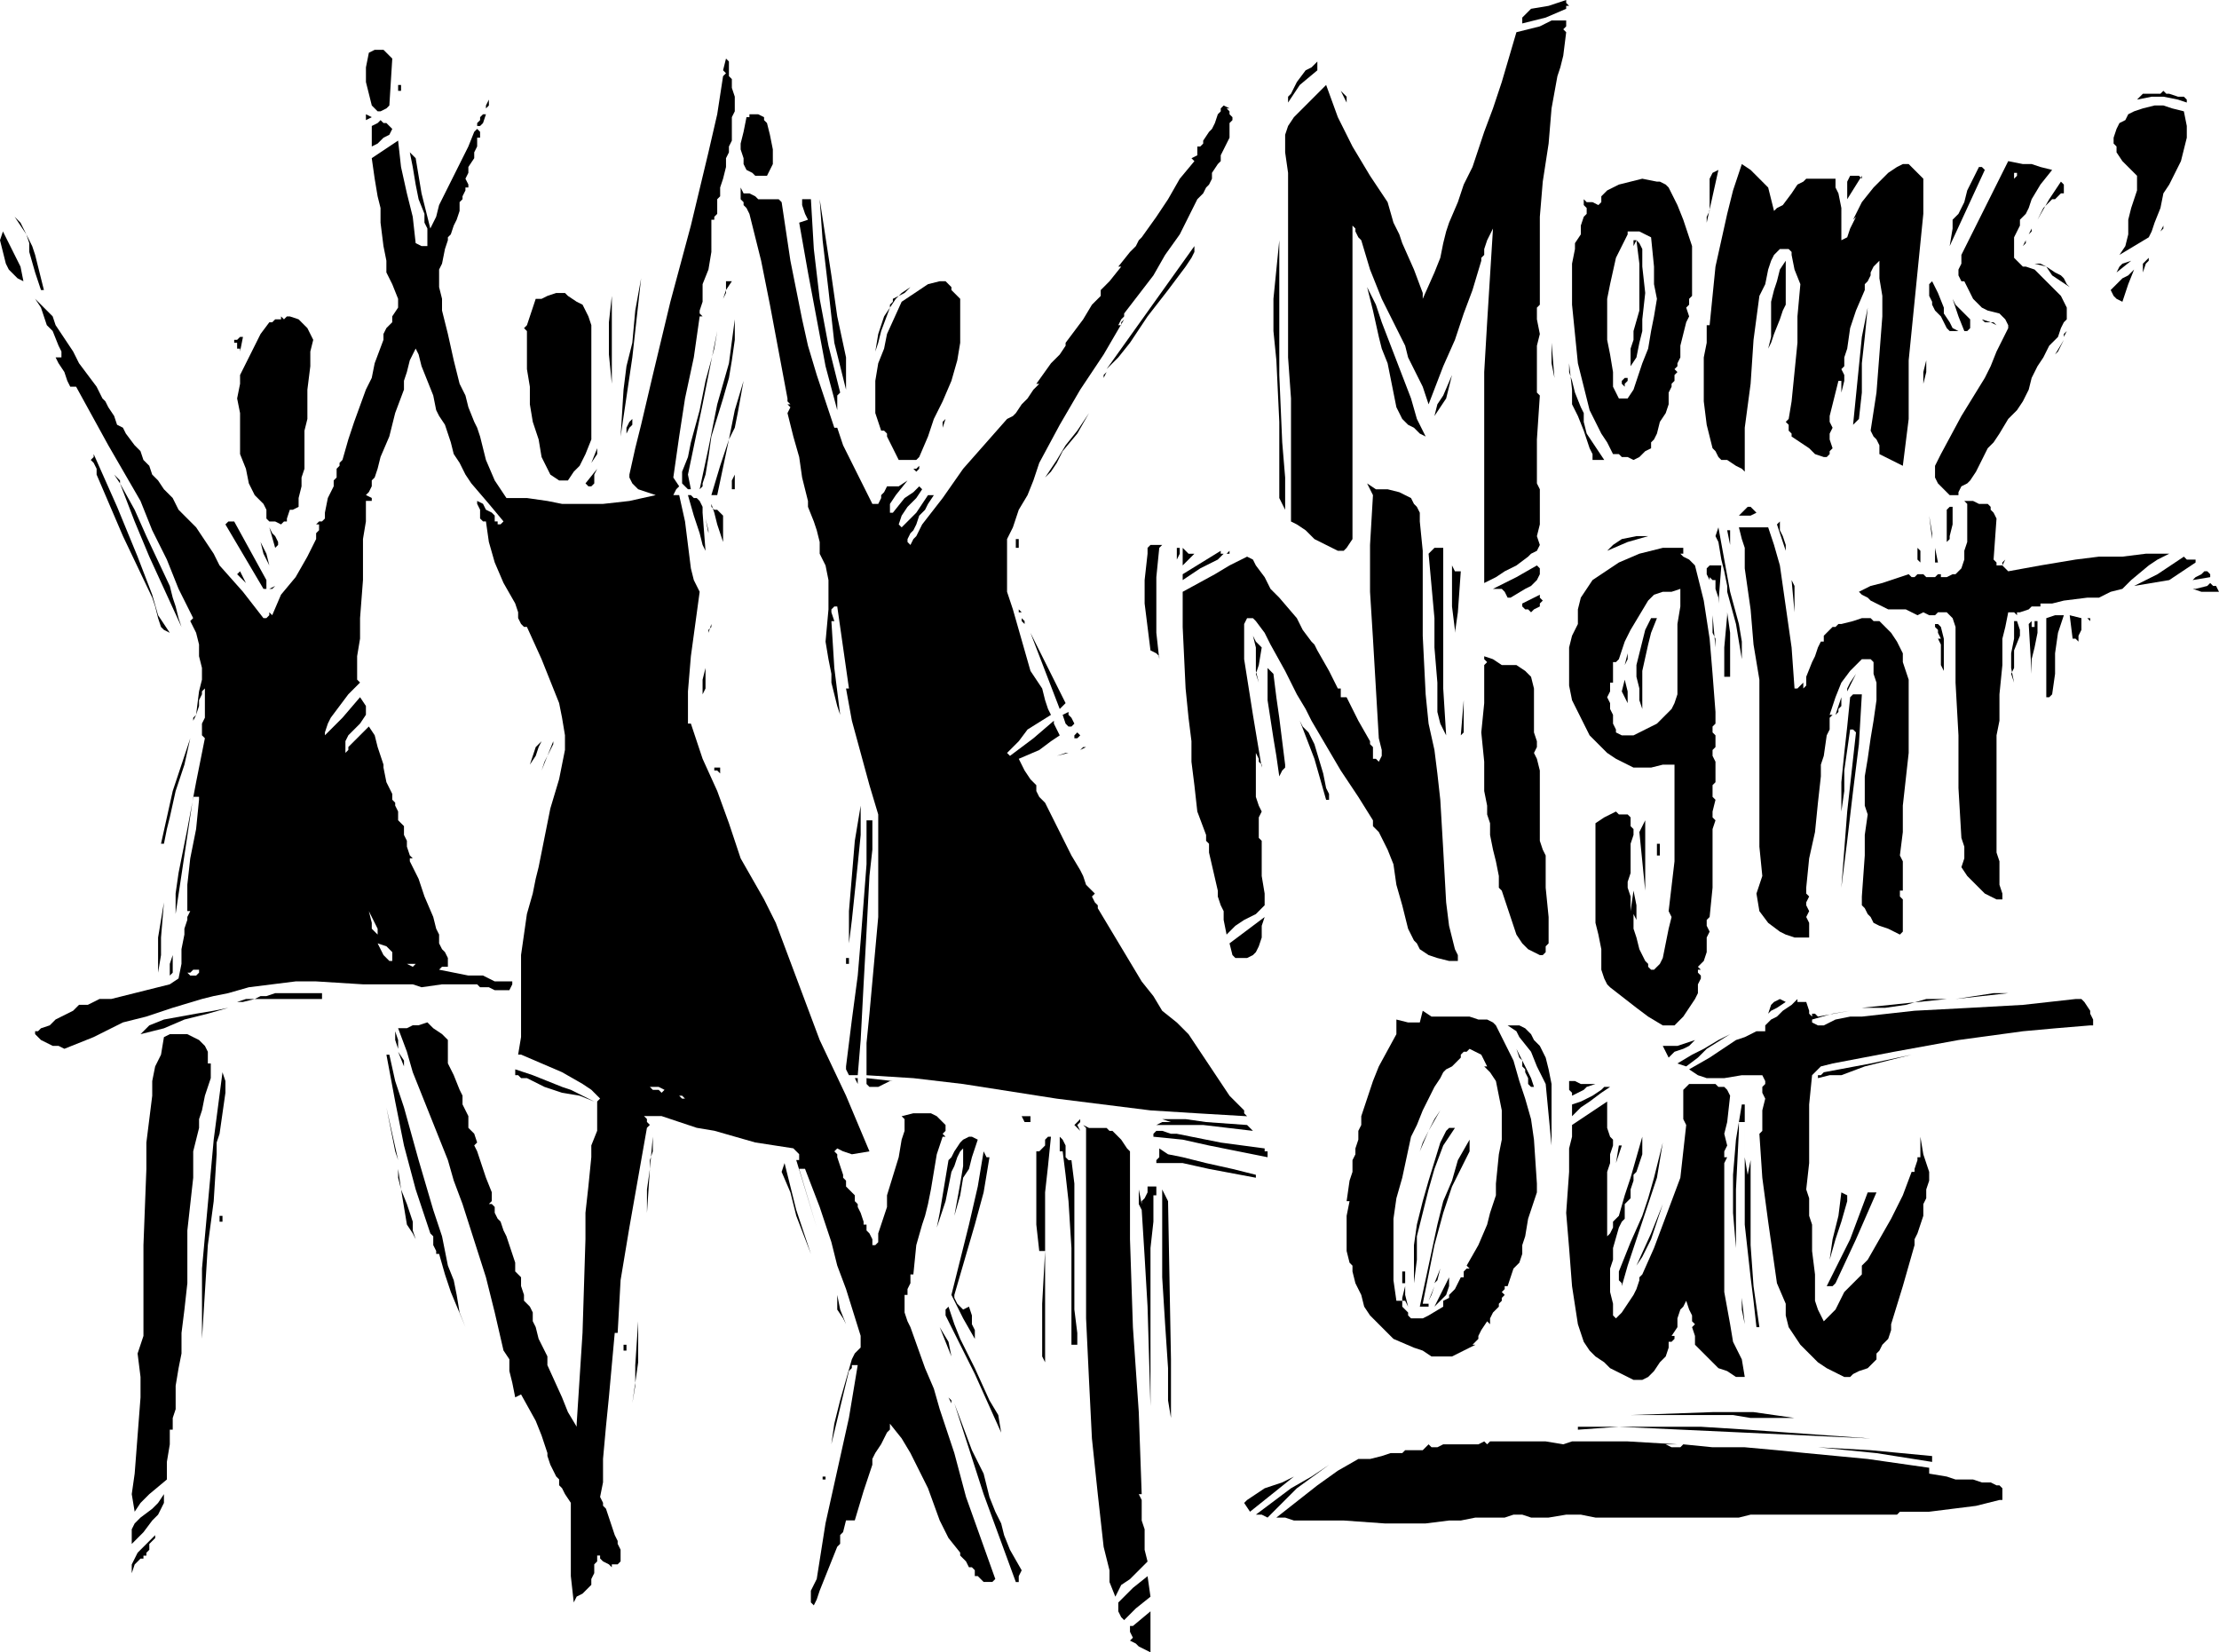 <svg xmlns="http://www.w3.org/2000/svg" width="242.4" height="1.88in" fill-rule="evenodd" stroke-linecap="round" preserveAspectRatio="none" viewBox="0 0 758 564"><style>.brush1{fill:#000}.pen1{stroke:none}</style><path d="m535 3-7 3-4 1-4 1V6l1-1 1-1 1-1 6-1 6-2v1l1 1h-1v1zm0 8-1 8-1 4-1 3-2 11-1 12-2 13-1 12v30l-1 1v4l1 5-1 4v16l1 1-1 15v15l1 2v12l-1 4 1 3-1 2-2 1-1 1-4 3-2 1-2 1-3 2-2 1-2 1v-72l1-17 1-16 1-16-1 2-1 2-1 3v2l-1 1v1l-3 10-3 8-3 9-4 9-5 13-2-6-3-6-1-2-1-2-1-4-2-4-2-4-2-4-2-4-4-10-3-10-1-1-1-2v-1l-1-1v107l-2 3-1 1h-2l-2-1-2-1-4-2-3-3-3-2-2-1v-42l-1-14V59l-1-7v-6l1-3 2-3 2-2 3-3 3-3 3-3 4 11 5 10 6 10 6 9 2 7 2 4 1 3 4 9 3 8v2l4-9 2-5 1-5 1-4 1-3 3-7 1-3 1-3 3-6 2-6 1-3 1-3 3-8 3-9 5-17 4-1 4-1 4-2h5v2l-1 1 1 1zm-401 9-1 16-1 1-2 1h-1l-1-1-1-1-1-4-1-4v-5l1-5 2-1h3l1 1 1 1 1 1zm310 1 2-3-2 3zm6 3-6 5-2 3-2 3v-2l1-1 2-4 3-4 2-1 2-2v3z" class="pen1 brush1"/><path d="m460 35-2-4-1-2-1-3 1 3 1 2 2 2v2zm-324-6h1v2h-1v-2zm307 6 4-4-2 2-2 2zm304 0-3-1-5-1h-4l-5 1 1-1 1-1h6l1-1 1 1h1l3 1h2l1 1v1zm-611-3v2-2zm31 4-1 1v-1l1-2v-2 4zm253 1h-1l1 1v1l1 1v1l-1 1v5l-1 2-1 2-1 2v2l-1 1-2 3v2l-1 2-1 1-1 2-1 1-1 1-3 6-3 6-5 7-4 7-10 13v1l-1 1-1 2h1v-1l1-1-7 12-8 12-7 12-7 13-1 3-1 3-2 5-3 5-1 3-1 3-2 4v18l1 3 1 3 2 7 2 7 2 7 2 3 2 3 1 4 1 3 1 2-8 5-3 4-4 4 1 1 8-6 7-6v1l1 2 1 2-3 2-4 3-7 3 1 2 1 2 2 3 1 1 1 1v2l1 2 1 1 1 1 6 12 3 6 3 5 1 2 1 3 3 3-1 1 1 2 1 1v1l6 10 6 10 3 5 4 5 3 5 5 4 2 2 2 2 2 3 4 6 4 6 4 6 5 5v1l1 1-17-1-16-1-16-2-16-2-32-5-17-2-16-1v-11l1-10 2-22 1-11v-35l-3-10-3-11-3-11-2-11h1l-2-14-1-7-1-7h-1l-1 1v1l1 3h-1l1 16 1 8 1 8-1-3-1-4-1-4v-3l-1-5-1-6 1-11v-10l-1-5-1-2-1-2v-4l-1-4-1-3-2-5v-2l-2-8-1-7-2-7-2-8 1-2-1-1h1l-1-1v-1l-3-16-3-16-3-15-4-16-1-2-1-1v-1l-1-1v-4l1 2h2l2 1 1 1h7l1 1 3 20 4 20 2 9 3 10 3 9 3 9h1l2 6 3 6 7 14h2l1-2v-1l1-1 1-2h4l3-2-4 5-2 3v3h1l4-5 3-2 2-2 1 1-2 3-3 3-2 3-1 3 1 1 5-5 2-3 2-3h2l-2 3-1 2-2 2-1 3-1 2-1 1-1 2v1l1 1 1-2 1-1 2-4 7-9 7-10 15-17 2-1 1-1 2-3 2-2 2-3 2-2h-1l5-7 3-3 2-3v-1l3-4 3-4 3-5 3-3v-2l1-1 1-1 1-1 4-5h-1l4-5 2-2 1-2 1-1 5-7 4-6 4-7 5-6-1-1 2-1v-3h1l1-1v-1l2-3 1-1 1-2 1-3 1-1v-1l1-1 2 1zm326 1 1 5v4l-1 4-1 4-4 8-2 3-1 5-2 5-1 3-1 2-10 6 2-3 1-4v-5l1-4 1-3 1-3v-5l-1-1-2-2-2-2-2-3v-2l-1-1v-2l1-3 1-2 2-1 1-2 2-1 3-1 4-1h3l3 1 4 1zm-621 3v-2l2 1-2 1zm41-2-1 3-1 1h-1v-1l1-1v-1l1-1h1zm96 3 1 4 1 5v5l-1 2-1 2h-4l-1-1-2-1-1-2v-2l-1-3v-2l1-4 1-5h1v-1h3l2 1v1l1 1zm-128 2-1 2-2 1-2 2-2 1v-7l2-1 1-1 1 1h1l2 2zm544 14-6 13-6 13 1-6v-3l1-1 1-1 2-4 1-4 2-4 2-4h1l1 1zm-95 18v-2l1-2V61l1-2 2-1-4 18zm109 15h-1l-1-1-1-1-1-1v-7l2-4v-2l2-2 1-2 1-3 3-5 4-5-4-1-3-1h-3l-5-1-3 6-3 6-6 12-2 4-2 4v3l-1 2v2l1 2h1l1 2 1 2 1 2 1 1 2 2 2 1 4 1 1 1 1 1 1 2v1l-4 8-2 5-2 4-8 13-7 13-1 2-1 2v4l1 2 2 2 2 2h3v-1l1-2 2-1 1-1 2-3 2-4 2-4 2-2 2-3 3-5 3-3 2-3 2-4 1-4 2-4 2-3 2-4 3-3 1-3 1-2 1-1v-4l-2-4-4-4-3-3-2-2-3-1zm-4-32h1v1l-1 1v-2zm-52 2v-1l-5 8v-6l1-2h3l1 1z" class="pen1 brush1"/><path d="M705 66h-1l-1 1-1 1h-1l-1 1-2 2-2 4 4-7 2-3 2-3 1 1v3zm-416 56v11l-4-16-2-18-2-17-1-14 4 26 2 14 3 14zm-12-54 1 17 2 17 3 16 2 8 2 8-1 1v5l-4-15-3-16-3-16-3-17 3-1-1-2-1-3v-2h3zM11 84l1 3 1 4 1 4 1 4h-1l-2-6-2-7v-3l-1-3-2-3-2-3 2 2 1 2 3 6zm684-9v2-2zm43 4 1-2v1l-1 1zm-45 1 1-2v1l-1 1zm-115 4-3-9-2-5-2-4-1-2-1-1-2-1h-1l-5-1-4 1-4 1-4 2-1 1-1 1v2l-1 1-2-1h-2l-1-1v2l1 1v2l-1 1-1 3v3l-2 3v2l-1 5v14l1 10 1 10 2 8 2 8 2 4 2 4 2 3 2 4h2l1 1h2l2 1 2-1 1-1 1-1 2-1v-2l1-1 1-2 1-4 2-3 1-3v-4l1-2v-1l1-1v-2l1-1-1-1 1-1v-1l1-2v-4l1-4 1-4 1-2-1-3 1-1v-2l1-1V84zm-17 40-2 6-1 3-2 3h-3l-1-2-1-2v-5l-1-6-1-5v-14l1-5 2-9 4-8v-1h4l2 1 2 1 1 10v6l1 5-1 6-1 5-1 6-2 5zM8 96l-2-1-2-2-1-1-1-2-1-4-1-4 1-3 4 8 2 4 1 5zm431 78-1-2-1-2v-26l-1-21-1-10v-11l1-10 1-10v46l1 23 1 12v11z" class="pen1 brush1"/><path d="m561 91 1 9-1 9v4l-1 4-1 5-2 3v-6l1-3v-3l2-7V90l-1-8-1 2v-2h1l1 1 1 2v6zm100-7v-2 2zm30 0 1-2v1l-1 1zm-286 7-6 8-7 9-6 9-4 5-4 4 15-21 15-21v2l-1 2-2 3zm152-6-1 5 1-5zm133 2zm42 6v-3l1-1 1-1v1l-1 1-1 3zm-9 0 1-2 1-1 3-1-5 4zm-115 16-2 5-1 3-1 2 1-4v-12l1-4 1-3 1-4 2-3v15l-1 2-1 3zm99-11-3-2-3-2-2-3-2-1h-2l4 1 3 2 2 1 1 1 1 2 1 1zm-498 33-1-10v-11l1-9V91v40zm520-39-2 5-1 3-1 3-2-1-1-1-1-2 2-2 2-2 2-1 2-2zm-517 57 1-16 1-8 2-8 1-11 2-11-3 27-4 27zm38-53-2 3-1 3 1-2v-4h2zm75 2v1l1 1 1 1 1 1v15l-1 6-2 7-3 7-3 6-2 6-3 7-1 1h-6l-1-2-1-2-2-4v-1l-1-1h-1l-2-6v-11l1-6 2-5 1-5 5-11 6-4 3-2 4-1h2l1 1 1 1zm344 15h-3l-1-1-1-2-1-2-2-2-1-2v-1l-1-2v-4l1-1 2 4 2 5v2l2 3 1 2 2 1zm-182 36-2-1-2-2-2-1-2-2-1-2-1-2-1-5-2-10-2-5-1-4-2-9-2-8 3 6 2 6 5 13 5 13 2 7 3 6z" class="pen1 brush1"/><path d="m311 98-2 2-2 1-2 1v1l-1 1v1l-3 8-1 4-1 3 1-6 1-3 1-3 2-3 2-3 2-2 3-2zm-114 5 2 1 1 2 1 2 1 3v39l-2 5-1 2-1 2-2 2-2 3h-3l-3-2-3-6-1-6-2-6-1-6v-6l-1-6v-13l-1-1 1-1 1-3 1-3 1-3h2l2-1 3-1h3l1 1 3 2zm476 6v3l-1 1h-1l-2-5-2-6 1 2 2 2 3 3zm-142 20-1-5v-20 13l1 12zm104 14-2 2 2-20 1-10 2-10-1 10-1 9v10l-1 9zm-388-36-1 4 1-4zm-140 9-1 4v5l-1 8v10l-1 4v13l-1 3v3l-1 4v3l-2 1h-1l-1 3v1h-1l-1 1-2-1h-2l-1-1v-3l-1-2-1-1-2-2-2-4-1-5-2-5v-14l-1-5 1-5v-3l1-2 2-4 2-4 2-4 3-4h1l1-1h2v-1l1 1 1-1h1l3 1 1 1 2 2 2 4zm134 46-1 3v1l-1 1 3-14 3-15 4-14 2-15v7l-1 7-1 6-2 7-4 13-1 7-1 6zm441-51-2-1h-2l-1-1 3 1h1l1 1zm-447 51 1 5h-1l-1-1-1-1v-4l2-5 1-5 3-11 2-10 3-11 1-6-5 25-5 24zm470-47 1-2-1 1v1zm-623 5v-1h-1v-2h-1v-1h1l1-1h1l-1 5zm620 1 3-5-1 2-1 2-1 1zm-167-2 1 3-1-3zm121 16 1-4v-4l1-4v-3 7l-1 4-1 4zm-115 9 1 4 2 3 2 3 2 3h-4v-2l-1-2-1-3-1-3-2-5-1-2-1-2v-5l-1-9v3l1 3 1 4 2 5 1 2v3zm62-18-1 5 1-5zm-226 3 1-2-1 1v1z" class="pen1 brush1"/><path d="M652 56h-2l-2 1-3 2-2 2-3 3-4 5-3 6 1-1-1 2-1 2-1 3-2 1V71l-1-5-1-2v-3h-10l-1 1-2 1-2 3-3 4-2 1-1 1-2-8-4-4-2-2-3-2-3 9-2 8-4 18-1 10-1 10h-1v6l-1 5v15l1 8 1 4 1 4 1 1 1 2 1 1h2l3 2 2 1 1 1v-15l2-15 1-15 2-15 2-4 1-5 1-3 1-2 2-2h3l1 1v1l1 5 2 5-1 11v9l-1 10-1 10-1 6-1 1 1 1v2l1 1v1l6 4 2 2 3 1h1l1-1v-1l1-1-1-3v-2l1-2-1-2v-2l1-4 1-4 1-4h1v4l1-4v-2l-1-2 1-1v-3l1-3 1-7 2-6 3-7v-2l1-1 1-2v-1l1-2 1-1 1-1v6l1 6v7l-1 13-1 13-2 13 1 2 1 1 1 2v3l4 2 2 1 2 1 2-16v-20l2-20 2-20 1-10V61l-2-2-3-3zm-162 86 1-4 2-3 3-7-1 4-1 4-2 3-2 3zm65-10-1-1v-1l1-1h1v1l-1 1v1zm-306 18-4 19h-2l3-10 3-9 2-10 3-10-2 11-1 5-2 4zm380-14-1 4 1-4zm-305 4-1 1 1-1zm-110 8v-2l1-2 1-1v-3 5l-1 1-1 2zm149 6-1 2-1 2-2 3-2 2 4-6 3-5 4-5 4-6-4 7-5 6zm-41-8 1-3-1 1v2zm-293 1 1 3-1-3zm1 4 2 3-2-3zm172 7 2-5v2l-2 3zM47 190l5 13 2 7 4 6-2-1-1-1-1-3-1-4-1-3-10-21-9-21v-2l-1-2-1-1 1-1v-1l8 18 7 17zm-10-33 2 3-2-3zm277 3-1 1-1-1h1l1-1v1zm-111 5-1 1h-1l-1-1 4-5-1 2v3zm-162 0-2-3 2 2v1zm209 3v-4l1-2v5h-1v1zm105-2 2-2-1 1-1 1zm127 4 1 2 1 1 1 2v3l1 10v29l1 20 1 10 2 9 1 8 1 9 1 17 1 18 1 8 2 8 1 2v2h-3l-4-1-3-1-3-2-1-2-1-1-2-4-2-8-2-7-1-7-2-5-3-6-2-2v-2l-5-8-6-9-10-17-2-4-3-5-4-8-5-9-2-4-3-4-1-1h-2l-1 2v12l3 19 3 18v-1l-1-1v-1l-1-2v15l1 3 1 2-1 2v7l1 1v12l1 6v4l-3 3-4 2-3 2-3 3-1-5v-3l-1-2-1-3v-2l-3-13v-3l-1-1v-2l-3-8-1-9-1-8v-7l-1-8-1-10-1-21v-12l11-6 5-3 6-3 2 1 1 2 3 4 2 4 1 1 2 2 6 7 2 4 3 4 1 1 1 2 4 7 3 6h1v3h2l4 8 4 7v1l1 1v4h1l1 1 1-2v-2l-1-4-1-17-1-17-1-16v-16l1-17-2-4 3 2h4l4 1 4 2zM58 200l1 4 1 3 1 4 1 3-11-24-5-12-5-13 5 9 4 9 8 17zm296-32-1 1 1-1zm-115 3 1 2v2l1 13-1-2-1-4-2-6-2-7h1l1 1h1l1 1zm443 6-1 14 1 1v1h2l1-2-1 1v1l1 1 1 1 11-2 12-2 8-1h8l8-1h8l-4 2-3 2-6 5-3 3-4 1-4 2h-4l-8 1-4 1h-4v1h-3l-1 1-3 1h1-2v1l-1-1h-2l-1 5-1 4v9l-1 10v9l-1 5v40l1 3v8l1 3v2h-2l-2-1-2-1-2-2-4-4-2-3 1-3v-4l-1-3-1-17v-18l-1-18v-19l-1-3-2-2h-3l-1 1h-2l-2-1-2 1-2-1-2-1h-6l-2-1-2-1-2-1-1-1-2-1-1-1 4-2 4-1 9-3 1 1h1l1-1h2l1 1h3l1-1h1v1h2l2-1h1l2-2 1-3v-3l1-3v-13l-1-1h3l2 1h3l1 1v1l1 1 1 2zm-435-1v9l-2-6-1-4-1-3v1l1 1h1l1 1 1 1zm353-1-2 1h-4l1-1 2-2h1l1 1 1 1z" class="pen1 brush1"/><path d="M667 173v6l-1 4v1l-1 1v-11l1-1h1zm-7 11-1-8 1 6v2zm-568 9-2-4-1-4-2-4-2-4 4 8 2 4 1 4zm150-11-1-5 1 4v1zM91 198v3h1l2-1-1 1h-3l-13-22 1-1h2l11 20zm519-10-3-9 1-1v3l1 2 1 3v2z" class="pen1 brush1"/><path d="m604 180 2 6 2 7 1 7 1 7 2 14 1 14h1l1-1 1-1v-2 4l1-1v-3l2-5 1-2 1-3 1-2h1v-2l3-3h1l1-1h1l4-1 3-1h3l1 1h2l1 1 3 3 2 3 2 4v3l1 3 1 3v25l-2 18v9l-1 8 1 2v10h-1v2l1 1v11l-1 1-4-2-3-1-2-1-1-2-1-1-1-2-1-1v-3l1-14v-7l1-7-1-3v-10l1-6 1-7 1-6 1-7v-6l-1-3v-4l-1-1h-3l-2 2-2 2-3 4-2 5-2 6h2l2-6v3l-1 1v1l-1 1h-1l-1 1v4l-1 2-1 7-1 3v4l-1 9-1 10-2 9-1 10v2l1 1-1 2v1l1 2-1 2 1 2v5h-5l-3-1-2-1-4-3-3-4-1-6 1-3 1-3-1-10v-57l-2-12-1-12-1-7-1-7v-7l-1-3-1-4h10zm-9 45-2-12-3-11v7l1 7v15h-2v-10l1-11v-10l-1-5-1-4-1-6-1-2 1-3 2 11 2 11 3 11 1 6v6zM95 186l-1 1-2-7 1 2 1 1 1 2v1zm496 0-1-5h1v5zm-28-3-7 2-7 3 1-1 1-1 3-2 5-1h4zm-216 1h1v3h-1v-3zm50 2-1 1-1 10v19l1 9v-1l-1-1-2-1-1-8-1-8v-8l1-9v-2l1-1h4zm6 1v2l-1 2v3-7h1zm5 2-4 4v-6l1 1 1 1h2zm85-2v48l1 16-2-4-1-4v-10l-1-12v-10l-1-11-1-11 1-1 1-1h3zm163 4v1l-1-1v-4l1 1v3zm6 1h-1v-5l1 5zm-418 4v-8 8zm173-7h2l1-1v1h-2l-1 1-1 1-6 3-3 2-3 2v-2l13-8v1zm333 3-9 6-12 2 4-2 4-2 9-6 1 1h3v1zm-253 3h2l-1 14-1 7v6-7l-1-8v-16 2l1 2z" class="pen1 brush1"/><path d="m588 193-1 13v-2l-1-3v-3h-1l-1-1v3-2l-1-2v-2l1-1h4zm-503 7-1-1-1-1-1-1-1-1 1-1-1-2 2 4 1 2 1 1zm440-2-2 2-2 1-5 3h-1l-1-2-1-1h-3l8-4 7-4 1 1v2l-1 2zm-178-4v2-2zm408 3-6 1 1-1 2-1 1-1h1l1 1v1zm-142 12-1-11 1 2v9zm145-7h-6l-3-1h-2 3l4-1 1-1 1 1h1l1 2zm-513-1v2-2zm341 63v-4l-1-2v-2l1-1v-4l-1-1v-2l1-1v-4l-1-13-1-12-2-13-3-12-2-2-2-1-1-1h1v-2h-7l-4 1-4 1-7 3-3 2-3 2-3 2-2 3-2 3-1 4v5l-2 4-1 4v13l1 5 2 4 2 4 2 4 3 3 3 3 3 2 2 1 2 1 2 1h6l4-1h4v33l-2 17 1 2-1 4-1 5-1 5-1 2-2 2h-1l-1-1v-1l-1-1-2-4-1-4-1-3v-5l1 2v-5l-1-5-1 7v-5l-1-3v-2l1-3v-10l1-3v-2l-1-1v-3l-1-1h-3l-1-1-4 2-3 2v34l1 4 1 5v7l1 3 1 2 1 1 9 7 4 3 5 3h4l1-1 2-2 2-3 2-3 1-2v-3l1-2v-1l-1-1v-1h1l-1-1 1-1 1-1 1-3v-5l1-2-1-2v-2l1-1 1-10v1-21l1-3-1-1v-2l1-4-1-1v-4l1-1v-3zm-13-39v12l-1 3-1 2-2 2-3 3-4 2-2 1-2 1h-4l-2-1v-1l-1-2v-3l-1-2v-2l-1-2 1-2v-3h1v-7h1l1-1 1-3 1-3 2-4 3-5 3-5 2-2 3-1h3l3-1v6l-1 6v12zm-50-16-1-1h-1l-1-1v-1l6-3v1l1 1-1 1v1l-2 1-1 1zm-174 0h-1v-1l1 1zm237 12v-3l-1-2v-6l1 11zm119-11-1 3-1 3-1 7v7l-1 7-1 1h-1v-27l3-1h3zm6 1v4l-1 2v2l-1-1h-1l-1-8 4 1zm-361 2-1-1v-1l1 1v1zm365-2h-1v1l-1-1h2z" class="pen1 brush1"/><path d="m566 211-2 5-1 4-2 9v13l-1-3v-4l-1-4v-4l1-4 1-4 1-4 2-4h2zm128 19-1-17 1-1v2h1v-2h1v4l-1 5-1 4v5zm-5-18 1 3v2l-2 5v6l-1 2 1 3-1-5v-5l1-5v-6h1zm-447 4 1-3v1l-1 1v1zm422 2v11l-1-2v-7l-1-2h1l-1-2v-1l-1-1v-1h1l1 1 1 4zm-98 10v-6l1-3 1-4-1 4-1 3v6zm-202 12-1 1-1 1-10-26 3 6 3 6 6 12zm-188-23 1 2-1-2zm255 4-1 6-1 3 1 3-1-4v-8l-1-4 1 2 2 2zm-189-3v3-3zm-61 2 1 1-1-1zm-3 2 1 4-1-4zm4 1 1 2-1-2zm374 17-1-2-1-2 1-4v-5l1-4v2l-1 2v5l1 4v4zm-43-13h5l3 2 2 2 1 4v15l1 3v2l-1 2 1 2 1 4v24l1 3 1 2v11l1 10v9l-1 1v2l-1 1h-1l-2-1-2-1-1-1-1-1-2-3-1-3-2-6-1-3-1-3-1-1v-4l-1-5-1-4-1-5v-4l-1-3v-3l-1-5v-10l-1-10 1-10v-13l1-1-1-1v-1l3 1 3 2zm102-1v-2 2zm-115-2v2-2zm-65 6 1 8 1 7 1 8 1 8v1l-1 1-1 2-1-7-1-6-2-13v-14 3l1 1 1 1zm161-4 1 13-1-13zm-356 11v-5l1-4v7l-1 2zm259 14 1-12v-10 21l-1 1zm-314-22v2-2zm-5 1 2 3-2-3zm451 6v-1l1-2 2-3-3 6zm8-4v1-1zm0 4v-1 1zm-3 1-1 17-2 16-2 17-2 16 2-26 3-27-1-1h-1l-1 7-1 7v7l-1 7v-10l1-10 1-9 1-10 1-1h3zm-396 3zm126 8h-1l-1-1-1-3 2-1v1l1 1 1 2-1 1zm86 16 1 5 1 2v2h-1l-2-7-2-7-5-13 1 2 2 2 2 4 3 10zM66 248v1-1zm175 1 1 3-1-3zm128 2-1 1h-1v-1l1-1 1 1zM56 288h-1l2-9 2-9 3-9 3-9-2 9-3 9-2 9-1 4-1 5zm124-24 2-6 1-3 1-1 1-1-1 2-1 3-2 3-1 3zm9-11v1l-1 2-1 2-1 2-1 3 2-5 2-5zm180 3 1-1h1l-2 1zm-8 2 3-1h1l-4 1zm-115 4v3-1l-1-1h-1v-2 1h2zm45 52-1 8v-11l1-12 1-12 2-12v10l-1 10-2 19zm7-34v10l-1 9-1 19-1 18-1 19-1 12h-3l-1-2v-1l2-16 2-15 1-12 1-13 1-13v-15h2zm262 4 2-4v24l-2-20zm6 4h1v4h-1v-4zM54 332v-12l2-12-1 12v6l-1 6zm374-6-2 1h-4l-1-1-1-4 12-9-1 3v4l-1 3-1 2-1 1zm-369 4v2l-1 1v-4l1-3v-7 11zm230-3h1v2h-1v-2zm-179 14H87l-4 1h-3 1l3-1h3l2-1h2l3-1h16v2zm585-2h1-1zm-27 2 13-2h5l-18 2zm46 4v1l1 2v2h-1l-12 1-11 1-22 3-22 4-21 4-4 1-2 2-1 1-1 10v20l-1 9 1 3v6l1 3v9l1 8v9l1 3 2 4 1-1 1-1 2-2 1-2 2-4 1-1 1-1 2-2 1-1 1-1v-3l2-2 4-7 4-7 4-8 3-8h1v-1l1-3v-1h1v-7l1 6 2 6v3l-1 3v3l-1 2v4l-1 3-1 3-1 2v2l-4 14-4 13v2l-1 3-2 2-1 2-1 1v2l-3 3-3 1-2 1-1 1h-2l-2-1-4-2-3-2-3-3-3-3-2-3-2-3-1-4v-4l-3-7-1-7-1-7-1-7-2-15-1-15 1-1v-7l1-4-1-2v-2l1-1v-1l-1-2h-7l-6 1h-6l-3-1-3-2 7-4 6-4 3-2 3-1 4-2h3v-2l1-1 1-1 2-1 2-2 3-2 2-2v1h3l1 3v1l1 1v-1h1l1 1 11-2-6 1-7 2v1l2 1h2l4-2 5-1h4l9-1 9-1 19-1 18-1 9-1 9-1h2l1 1 2 3zm-104-3-3 2-2 1-1 1 1-3 1-1 2-1 2 1z" class="pen1 brush1"/><path d="M636 344h8l7-1 7-2h7l-29 3zm-558 0-7 2-8 2-7 3-8 2 1-1 2-2 5-2 11-2 6-1 5-1zm452 47-2-21-3-6-2-5-4-5-1-2-3-2h4l2 1 2 2 1 2 2 2 2 4 1 4 1 5v21zm-394-33-1-3v-3l1 3v3zm-65 1v4h1v5l-2 6-1 5-1 3v3l-2 8v9l-1 9-1 9v18l-1 9-1 8v7l-1 5-1 6v8l-1 3v4h-1v5l-1 6v6l-6 5-3 3-2 3-1-6 1-7 1-13 1-13v-7l-1-8 2-6v-31l1-26v-9l1-8 1-8v-5l1-5 2-4 1-6 2-1h6l2 1 2 1 2 2 1 2zm520-6-8 5-3 3-4 3-3-1 5-3 4-2 5-3 4-2zm-21 8-2-4h5l3-1 3-1-2 2-2 1-3 1-2 2z" class="pen1 brush1"/><path d="M524 371h-1l-1-1v-2l-1-2v-1l-1-1v-2l-1-1-1-3 3 6 2 4 1 3zm145-13h2-2zm-158-8-1-1-2-1h-3l-3-1h-13l-3-2-1 4h-4l-4-1v5l-6 11-2 5-2 6-1 3-1 3v3l-1 2v3l-1 3v2l-1 2v4l-1 3-1 7h1l-1 5v12l1 4 1 1v2l1 4 2 4 1 4 2 3 4 4 4 4 7 3 3 1 3 2h7l4-2 4-2h-1l2-2v-1l1-2 2-3 1 1v-2l1-2 2-2v-1l1-1v-1l1-1-1-1 1-1v-1h1l1-3 1-3 2-2 1-3v-3l1-3 1-6 2-6 1-3v-3l-1-15-1-7-2-7-2-6-2-7-3-6-3-6zm0 54v4l-1 3-1 3-1 4-3 7-4 7 1 1h-1l-1 1v2h-1l-1 2-1 2-2 2v1l-2 1h1-1v2l-5 3-2 1h-4l-1-1v-1l-1-1-1-1v-2h-2l-1-7v-21l1-7 2-7 3-14 2-4 2-5 2-4 1-2 1-2 2-3 1-2 1-1 2-1 1-1 1-1 1-1v-1l1-1h1l1-1 2 1 2 1 1 2 1 2h-1l2 2 2 3 1 5 1 5v10l-1 5-1 10zm156-46h1-1zm-3 1h2-2zm-526 5-2-5 2 3v2zm15 68 2 5 1 5 1 6 2 5-5-12-2-6-2-7h-1v-1l-1-2v-3l-1-1-5-15-4-15-3-15-3-16h1l2 9 3 9 5 18 5 17 3 9 2 10zm500-72-4 1-4 1-8 2-8 3h-4l-4 1v-1h1l1-1 16-3 14-3zm-514 8-1-4 1 4zm58 5 6 3-5-2-6-1-6-2-6-3h-2l-1-1h-1v-2l6 2 5 2 5 2 3 1 2 1zM74 394l-1 16-2 15-1 16-1 16v-24l2-22 2-22 3-23 1 3v4l-1 7-1 7-1 3v4zm-1-24v-2 2zm220 0-1-2h1v2zm12-1h-1l-2 1-2 1h-3l-1-1v-2l9 1zm240 1-3 1-1 1-4 2v-1l-1-1v-3h2l2 1h5zm46 4-1 9-1 4 1 4-1 2v2h1l-1 2v44l2 11 1 6 3 6 1 6h-3l-3-2-3-1-2-2-2-2-2-2-2-2v-3l-1-3 1-1-1-1v-2l-1-2-1-3-1 2-1 1-1 3v3l-2 3h1v1l-1 1h-1v2l-1 3-2 2-2 3-2 2-2 1h-3l-2-1-6-3-2-2-3-2-2-2-2-3-1-3-1-3-2-13-1-13-1-12 1-14v-8l1-4v-4l12-8v9l1 3 1 1v2l-1 3v3l-1 3v22l1-1 1-2v-2l1-1 1-1 2-7 2-6 2-7 2-7v6l-2 6-1 1v2l-1 3v3l-1 1-1 1v5l-1 1-1 2-2 7v4l-1 3v8l1 4v4l1 1 2-2 2-3 2-3 1-2 1-3v-1l1-1 4-9 3-8 6-16 1-9 1-9-1-2v-10l1-1 1-1h9l1 1h2l1 1 1 2zm-41-3-3 2-4 3-3 2-3 3v-4l3-1 4-2 3-2 1-1h2zm-477 0v2-2zm53-124v1-1zm-60-1 1-2-1 1v1zm61-71v-2 2z" class="pen1 brush1"/><path d="m321 481-2-7-3-7-5-14-1-2-1-3v-6h1v-2l1-2v-3h1l1-10 2-7 1-3 1-4 1-5 1-6 1-6 1-3 1-3h1l-1-1 1-1v-2l-2-2-1-1-2-1h-6l-4 1 1 1v4l-1 3-1 6-4 13v4l-1 3-1 3-1 3v3l-1 1h-1v-2l-1-2-1-1v-2h-1v-1l-1-3-1-2v-1l-1-1v-2l-1-1-2-2v-2l-1-1v-1l-1-3-1-3v-1l-1-1 1-1 2 1 3 1 6-1-8-19-9-19-6-16-6-16-3-8-4-8-4-7-4-7-4-12-4-11-5-11-4-12h-1v-11l1-12 3-22-2-4-1-4-1-8-1-8-2-9h-2l1-2 1-1-2-3 2-14 2-13 3-14 2-14h1l-1-1v-1l1-3v-6l2-5 1-6V75h1v-1l1-1v-5l1-1v-3l1-3 1-4v-3l1-2v-2l1-2v-8l1-2v-5l-1-3v-3l-1-1v-5l-1-1-1 4 1 1-1 1-2 13-3 13-6 25-7 26-6 25-4 17-2 8-2 9v1l1 2 1 1 1 1 3 1 3 1-9 2-9 1h-14l-5-1-7-1h-7l-2-3-2-3-3-7-1-4-1-4-1-3-1-2-2-5-1-4-2-4-2-8-2-9-2-8v-4l-1-4v-6l1-2 1-5 1-3v-1l1-1 1-3 1-2 1-3v-3l1-1v-1l1-2v-1h1v-1l-1-2 1-2v-2l2-3v-2l1-2v-3h1v-2l-1-1-1 1-2 5-2 4-4 8-2 4-2 4-1 4-2 4-3-12-2-12-2-2 1 5 1 6 1 5 2 5v3l1 2v6h-2l-2-1-1-9-2-8-2-9-1-9-9 6 1 7 1 6 1 4v5l1 8 1 5v4l2 4 2 5v3l-2 3v2l-2 2-1 2v2l-3 8-1 5-2 4-4 11-2 6-2 7-1 1v1l-1 1v3l-1 1v2l-2 4-1 5v2l-1 1h-1l-1 1h1v2l-1 1v2l-3 6-4 7-5 6-3 7-1-1-1-1-2-2 2 2 1 1v1l-1 1h-1l-7-9-8-9-2-4-2-3-2-3-2-3-3-3-3-3-2-4-3-3-2-3-2-2-1-3-2-2-1-3-2-2-3-4-1-2-2-1-1-3-2-3-1-2-1-1-1-2-1-2-3-4-3-4-1-2-1-2-2-3-2-3-2-3-1-3-3-3-1-1-2-2 2 3 1 3 1 3 2 2 2 5 1 2v2h-2l1 2 2 3 1 3 1 2h2l11 20 11 19 4 10 5 10 4 10 5 10-1 1 2 4 1 4v4l1 4v4l-1 4-1 8 1-3v-2l1-2v-1l1-1v10l-1 2v4l1 1-3 15-3 16-3 15-1 7v7l3-20 3-20h2v1l-1 10-2 10-1 9v9h1l-1 2v1l-1 3v2l-1 5v5l-1 5-3 2-4 1-8 2-4 1-4 1h-4l-4 2h-3l-2 2-4 2-2 1-2 2-3 1-1 1h-1v1l2 2 2 1 2 1h2l2 1 10-4 10-5 4-1 4-1 9-3 10-3 4-1 5-1 7-2 8-1 8-1h7l16 1h17l3 1 7-1h12l1 1h3l2 1h5l1-2v-1h-6l-4-2h-5l-5-1-5-1 1-1h2v-3l-1-2-1-1-1-2v-3l-1-2-1-4-3-7-2-6-3-6v-1h1l-1-1-1-3v-2l-1-2v-3l-2-2v-3l-1-2v-1l-1-1v-2l-2-4-1-5v-1l-1-3-1-3-1-4-2-3-6 6-1 1v1l-1 1v-4l1-2 1-1 3-3 2-3v-3l-2-3-6 7-3 3-3 3v-1l1-3 1-2 3-4 3-4 4-4-1-1v-8l1-6v-7l1-13v-14l1-6v-7h2v2-3l-2-1 1-1 1-2v-2l1-1 1-3 1-4 3-7 2-8 3-8v-3l1-3 1-4 2-4 1 2 1 4 2 5 2 5 1 5 1 2 2 3 1 3 1 3 1 4 2 3 2 4 2 3 6 7 5 6-1 1h-1v-1h-1v-2l-1-1-2-1-1-2-2-1h-1 1v1l1 2v3l1 1h1l1 7 2 7 3 7 4 7 1 3v2l1 2 1 1h1l5 11 4 10 2 5 1 5 1 6v5l-2 10-3 10-2 10-2 10-1 4-1 5-2 7-1 7-1 7v28l-1 6h1l7 3 7 3 7 4 3 2 3 3-1 1v10l-2 5v4l-1 10-1 9v9l-1 32-2 31v1l-3-5-2-5-5-11v-3l-1-2-2-4-1-4-1-2v-3l-1-2-2-2v-2l-1-3v-3l-2-2v-3l-1-3-1-3-1-3-1-2-1-3-1-1-1-2v-2l-1-1h-1l1-1v-3l-2-5-2-6-1-3-1-2 1-1-1-3-2-2v-4l-1-2-1-2v-3l-1-2-2-5-2-4v-8l-1-1-1-1-3-2-2-2-3 1h-2l-2 1h-3l3 8 2 7 6 15 6 15 2 7 3 8 8 25 3 12 3 13 2 3v4l1 4 1 5 2-1 5 9 2 5 2 6v1l1 3 1 2 1 2 1 1v2l1 1 1 2 2 3v25l1 9 1-2 2-1 1-1 2-2v-2l1-2v-3l1-1v-2h1v1l1 1 2 1 1 1v-1h2l1-1v-4l-1-2v-1l-1-2-1-3-1-3-1-3-1-1v-1l-1-2 1-5v-8l1-11 1-10 1-11 1-11h1l1-18 3-18 3-17 3-17 1-1-1-1v-1l-1-1h6l6 2 6 2 6 1 7 2 7 2 13 2 2 2v2h-1l7 23-6-20h2l5 13 4 12 2 8 3 8 5 16v4l-2 2-1 2-4 14-2 8-1 7 6-25 1-1v-1h2l-3 18-4 18-4 18-3 19-2 4v4l1 1 1-2 1-3 2-5 2-5 2-5 1-1v-3l1-1 1-4h3l3-10 3-9v-2l1-2 2-3 2-4 1-1v-2l4 5 3 5 3 6 3 6 4 11 3 6 4 5v1l1 1 1 1 1 2h1l1 1v2h1l2 2h3l1-1-5-14-5-14-4-15-5-15zM65 333l-1-1h1l1-1h2v1l-1 1h-2zm77-4-1 1-2-1h3zm-8-4v3h-1l-1-1-1-1-2-4 3 1 2 2zm-5-6-2-2v-2l-1-4 1 2 1 2 1 2v2zm93 52h3l2 1-1 1-1-1h-2l-1-1zm7 2 3 1h1l1 1h-1l-1-1-3-1zm-157 1-1 14 1-14zm421 3-1 1 1-1zm103 0v18l1 6 1-5v29l1 14 1 7 1 7h-1l-1-9-1-8-2-18v-35h-2v3l-1 20v20l-1-12v-13l1-12 1-6 1-6h1z" class="pen1 brush1"/><path d="m136 396-4-18 3 15 1 3zm349-3 1-3 2-4 2-4 2-3-4 7-3 7zm-133-12v2h-2l-1-2h3zm17 2-1 1 1 2-2-2 2-2v1zm57 1 2 2-17-2h-16l2-1h3l-3-1h8l7 1 14 1zm-47 2h1l1 1 2 2 2 3 1 1v30l1 30 2 29 1 28h-1l1 2v7l1 3v7l1 4-3 3-3 3-3 2-2 4-2-5v-4l-1-4-1-4-2-18-2-19-1-20-1-21v-65l-1-1 2 1h6l1 1zm118-1-4 6-3 8-2 7-2 8-2 8v8l-1 8v8-21l1-7 2-8 2-7 4-13 2-4 1-1h2zm-65 7v1h1v2l-20-4-9-2-10-1v-1l1-1h2l3 1h2l15 3 15 2zm-210 7 1-11v5l-1 3v3zm112-10-1 3-1 3-1 4-2 3-1 6-2 7 2-11 1-6v-6l-1 1-1 2-1 3-1 2-1 5-1 5-3 9 1-5 1-6 1-6 1-6 1-1 1-2 2-3 1-1 2-1h1l2 1zm23 76-1-2v-18l1-18h-2l-1-9v-25h1l1-1 1-1v-2l1-1h1l-1 10-1 9v58zm7-70 1 1h1l1 8v43l1 8v4h-2v-33l-1-16-1-9-1-8h-1v26-31l1 1 1 2v4zm132 10-3 9-3 11-2 10-1 5-1 5h2v1h-3l3-14 3-14 2-8 3-7 2-7 4-7v4l-2 4-2 4-2 4zm58 34v-1l-1-1v-3l4-10 4-9 2-6 2-7 3-12-1 6-1 6-4 12-4 12-2 6-2 7zm-2-42 1-6h1l-2 6zm-123 4v1l-16-3-9-2h-9v-1l1-1v-3l3 2 5 1 8 2 9 2 8 2zm-91-6-1 6-1 6-3 11-7 24v1l1 2 1 1 1 1 2-1 1 3v3l1 2v3l-4-7-4-8 6-24 3-13 2-12 1 2h1zm-61 33-5-13-2-8-3-7 1-3 2 8 2 8 5 15zm-56-14v-8l1-7-1 15zm331-15-1 2 1-2zm-410 24-1-2-2-3-1-6-1-6-1-7v3l1 4 2 5 2 6v3l1 3zm248-12v-1l1-1 1-2v-2h3v3h-1v9l-1 9v54l-1-34-1-17-1-16-1-2v-10 5l1 5zm93-9-1 4 1-4zm-83 62v24-4l-1-6v-11l-1-15-1-16v-30l2 4 1 54zm241-57-7 16-7 15-1 1h-3 1l4-8 4-8 3-8 3-8h3zm-10 3-2 7-2 6-2 7-2 7 2-7 1-7 2-8 1-8 2 1v2zm-67 13-2 4-1 2-2 3 5-11 2-5 2-5-1 3-1 3-2 6zm-489-8h1v2h-1v-2zm0 4v2-2zm204 0 1 2-1-2zm-63 60 1-6v-7l1-15v-14l1-7 1-6-1 6-1 7v28l-1 7-1 7zM75 426v3-3zm519 13-1-11 1 11zm-519-9-1 12 1-12zm202 0 2 6-2-6zm216 1-1 2 1-2zm66 1-1 4 1-4z" class="pen1 brush1"/><path d="m490 438 2-5-1 4-1 1zm-11-4h1v4h-1v-4zm11 12 5-10v3l-1 3-2 2-1 1-1 1zm67-8v-1 1zm-69 6 2-5-1 3-1 2zm-7 2-1-2h-1v-1l1-4v3l1 4zm114-6v2-2zm-306 12-1-2-2-3v-5l1 5 2 5zm307 0-1-5v-4l1 9zm-254 37-9-20-10-20v-2l1-1 2 6 2 5 5 10 5 11 3 5 1 6zm-13-16-4-10-2-5-2-5 3 5 1 5 2 5 2 5zm-116-14h1v2h-1v-2zm0 4v3-3zm0 3v2-2zm112 13-1-2 1 1v1zm13 32 2 5 2 4 1 4 2 5 4 7-1 2v2h-1l-11-30-10-31 3 8 3 8 4 8 2 8zm277-27h-17l-6-1h-35l28-1h14l7 1 7 1h2zm-18 4 42 3-86-4-14 1v-1h42l16 1zm-314 6-1 3 1-3zm400 13h-1l-2-1h-3l-3-1h-6l-3-1-6-1v-2l-21-3-21-2-10-1-11-1h-11l-10-1-1 1h-3l-2-1h-1 5l-17-1h-19l-3 1-6-1h-19l-1 1-1-1-2 1h-12l-2 1h-2l-1-1-1 1-1 1h-6l-1 1h-4l-3 1-4 1h-4l-7 4-7 5-14 11h3l3 1h17l14 1h14l8-1h4l5-1h10l3-1h3l3 1h6l6-1h5l5 1h49l4-1h50l1-1h10l8-1 8-1 8-2h1v-4l-1-1zm-23-10v2l-19-3-10-1-10-1 18 1 21 2zm-206 3-11 8-5 5-4 4-1 1-2-1h-2l12-9 7-4 6-4zm-173 4h1v1h-1v-1zm144 9 1-1 3-2 3-2 6-2 2-1 2-1-15 12-2-3zM45 527v-5l1-2 2-2 4-3 2-2 2-3v3l-1 2-1 2-2 2-3 4-4 4zm6 2-1 1v1h-1v1h-1l-1 1-1 1-1 3v-3l1-2 1-2 3-3 3-3v1l-1 1-1 1v2zm342 16-5 4-2 2-2 2-1-1-1-2v-3l5-5 5-4 1 7zm0 19-2-1-2-1-1-1-2-1 1-1-1-2v-2h1l6-5v14z" class="pen1 brush1"/></svg>
